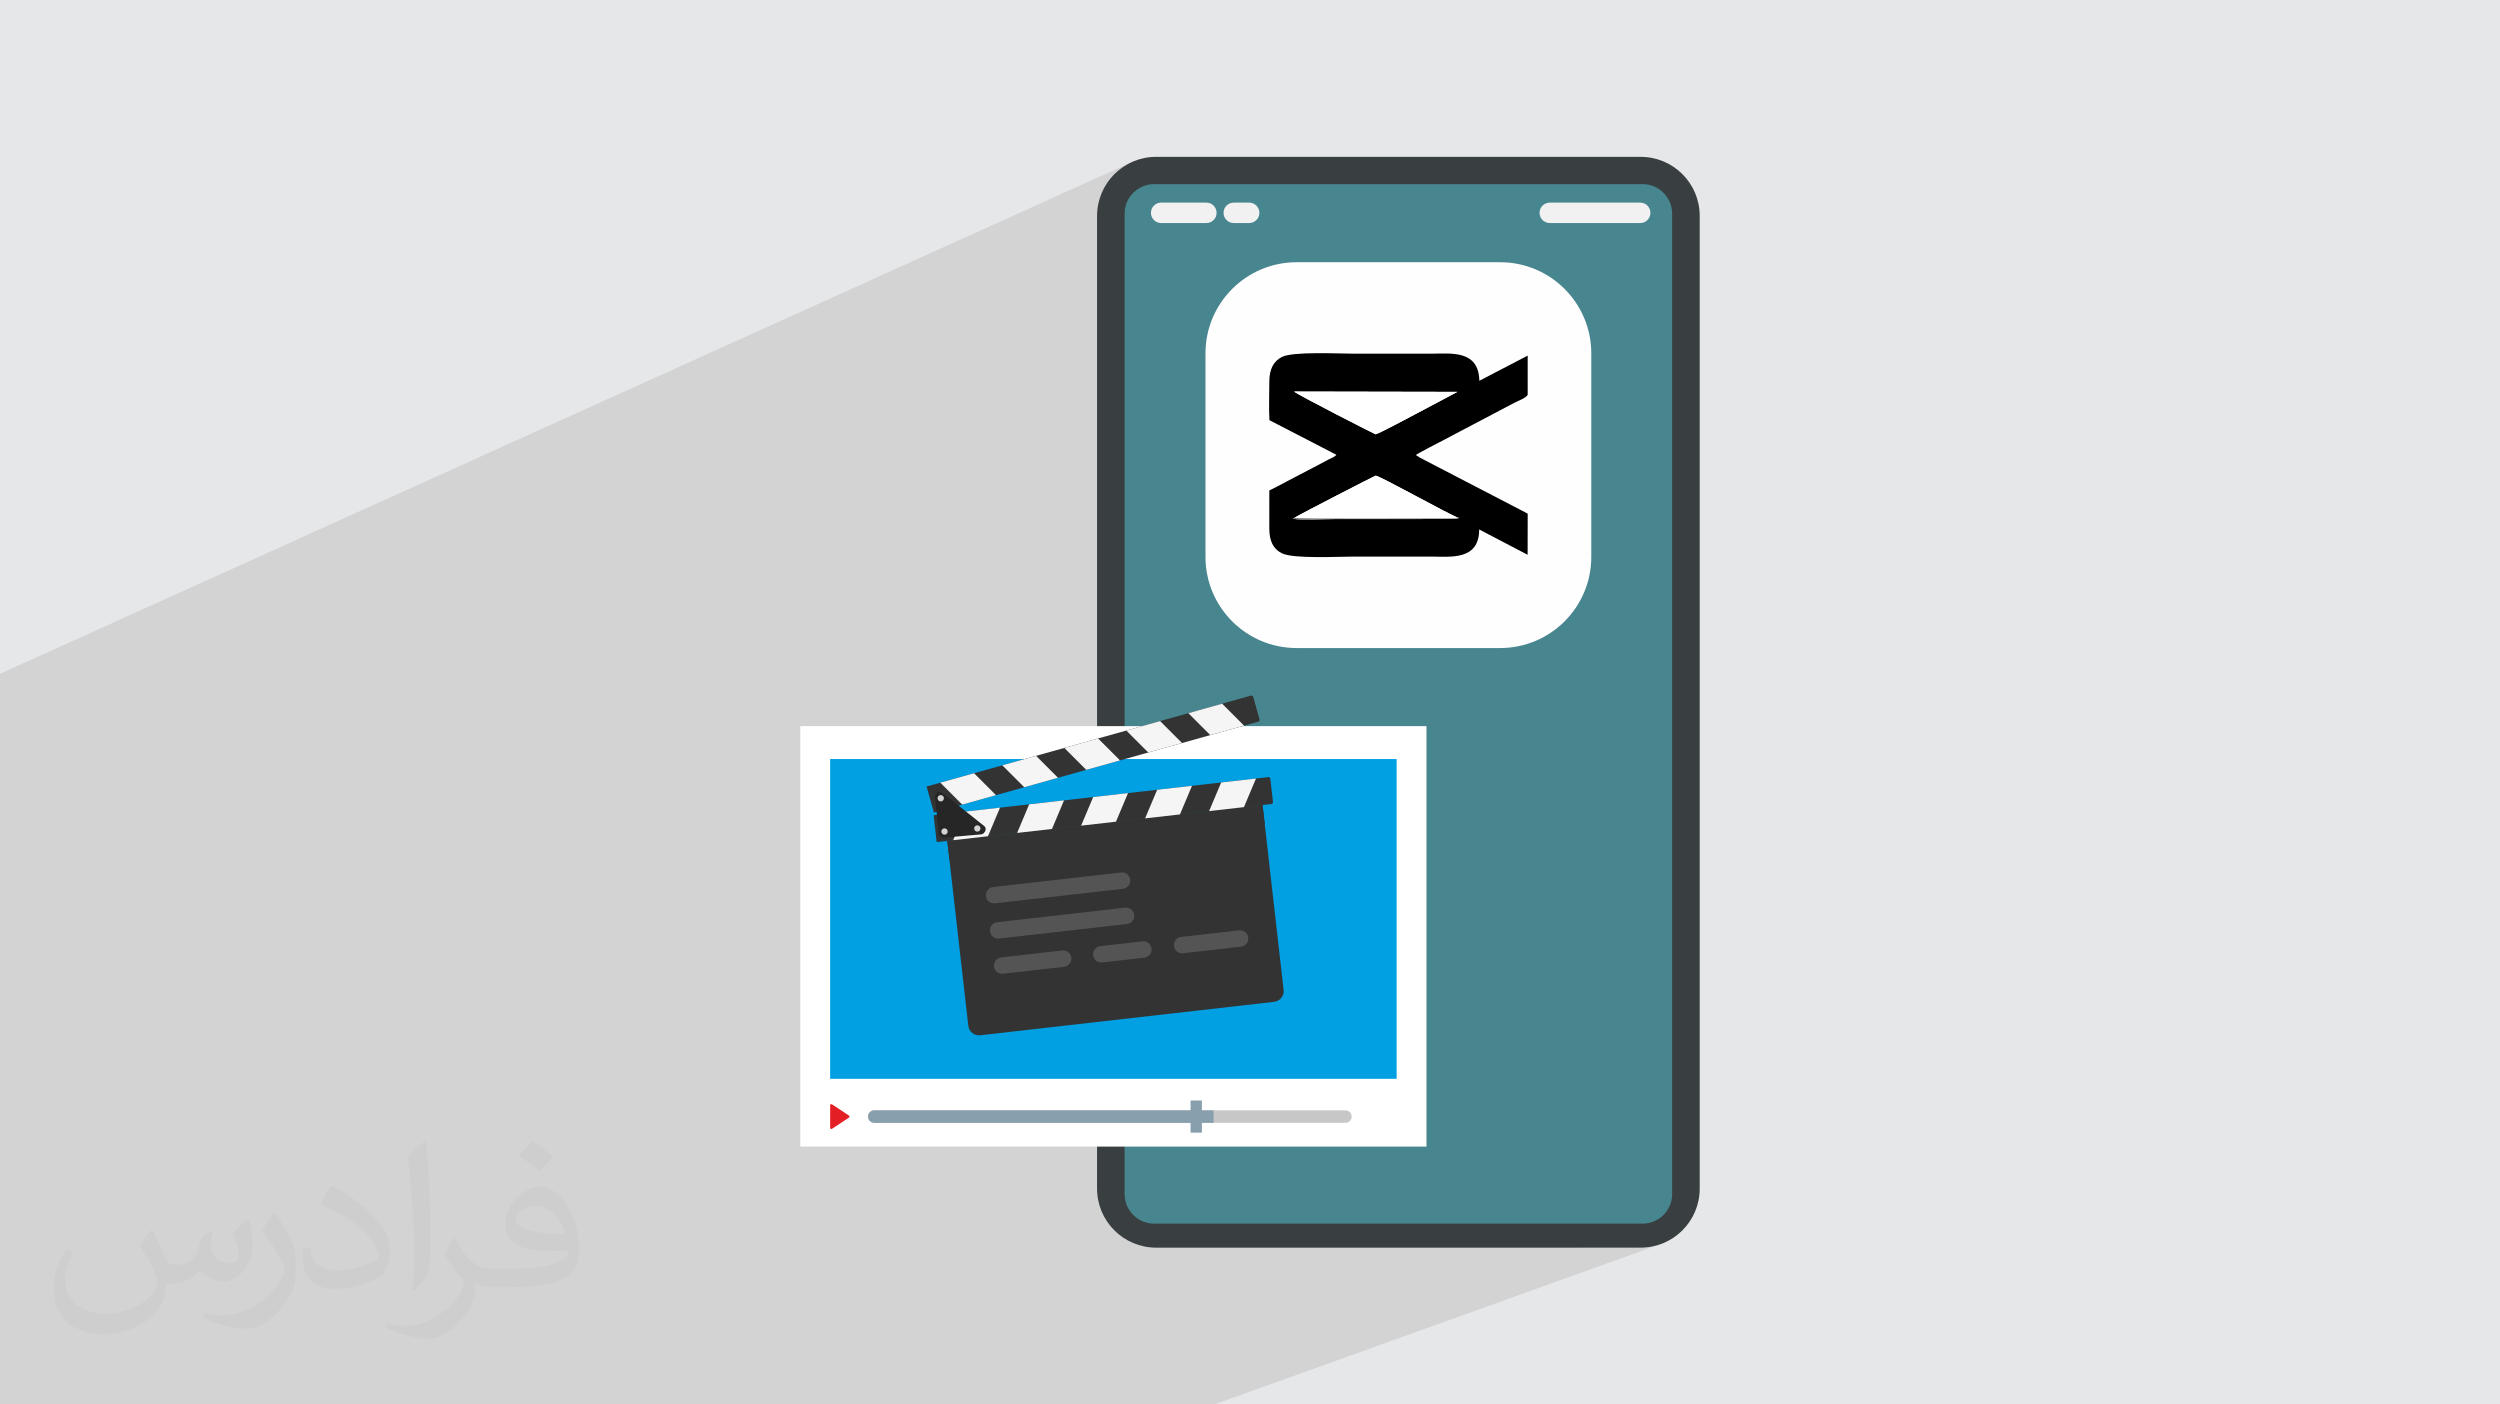 <?xml version="1.0" encoding="UTF-8"?>
<!DOCTYPE svg PUBLIC "-//W3C//DTD SVG 1.1//EN" "http://www.w3.org/Graphics/SVG/1.1/DTD/svg11.dtd">
<!-- Creator: CorelDRAW 2020 (64-Bit) -->
<svg xmlns="http://www.w3.org/2000/svg" xml:space="preserve" width="94.192mm" height="52.917mm" version="1.1" style="shape-rendering:geometricPrecision; text-rendering:geometricPrecision; image-rendering:optimizeQuality; fill-rule:evenodd; clip-rule:evenodd"
viewBox="0 0 9404.92 5283.66"
 xmlns:xlink="http://www.w3.org/1999/xlink"
 xmlns:xodm="http://www.corel.com/coreldraw/odm/2003">
 <defs>
  <style type="text/css">
   <![CDATA[
    .fil19 {fill:black}
    .fil21 {fill:#7F7F7F}
    .fil0 {fill:#E6E7E8}
    .fil18 {fill:#FEFEFE}
    .fil20 {fill:white}
    .fil11 {fill:#E31E24;fill-rule:nonzero}
    .fil7 {fill:#00A0E3;fill-rule:nonzero}
    .fil9 {fill:#1E3D4D;fill-rule:nonzero}
    .fil14 {fill:#242424;fill-rule:nonzero}
    .fil15 {fill:#262626;fill-rule:nonzero}
    .fil12 {fill:#333333;fill-rule:nonzero}
    .fil3 {fill:#393F40;fill-rule:nonzero}
    .fil4 {fill:#47858F;fill-rule:nonzero}
    .fil17 {fill:#545454;fill-rule:nonzero}
    .fil10 {fill:#889FAD;fill-rule:nonzero}
    .fil8 {fill:#C7C7C7;fill-rule:nonzero}
    .fil16 {fill:#D4D4D4;fill-rule:nonzero}
    .fil5 {fill:#F1F1F2;fill-rule:nonzero}
    .fil13 {fill:whitesmoke;fill-rule:nonzero}
    .fil6 {fill:white;fill-rule:nonzero}
    .fil2 {fill:#373435;fill-opacity:0.031}
    .fil1 {fill:#2B2A29;fill-opacity:0.102}
   ]]>
  </style>
 </defs>
 <g id="Layer_x0020_1">
  <polygon class="fil0" points="-0,0 9404.92,0 9404.92,5283.66 -0,5283.66 "/>
  <polygon class="fil1" points="4106.75,5283.66 2764,5283.66 2759.79,5283.66 2248.13,5283.66 2207.25,5283.66 2125.97,5283.66 2011.69,5283.66 1979.16,5283.66 1825.32,5283.66 1774.85,5283.66 1740.62,5283.66 1673.13,5283.66 1524.94,5283.66 1484.81,5283.66 880.21,5283.66 876.95,5283.66 567.13,5283.66 520.74,5283.66 487.73,5283.66 477.07,5283.66 474.66,5283.66 471.37,5283.66 471.12,5283.66 452.96,5283.66 448.81,5283.66 429.08,5283.66 410.78,5283.66 274.29,5283.66 248.88,5283.66 244.01,5283.66 217.13,5283.66 150.47,5283.66 122.38,5283.66 37.59,5283.66 24.63,5283.66 -0,5283.66 -0,5276.05 -0,5275.05 -0,5238.67 -0,5220.5 -0,5197.99 -0,5197.68 -0,5196.65 -0,5160.33 -0,5158.58 -0,5136.2 -0,5100.24 -0,5099.19 -0,5098.68 -0,5031.56 -0,5009.25 -0,5003.16 -0,4972 -0,4971.61 -0,4970.94 -0,4961.2 -0,4943.62 -0,4943.4 -0,4934.3 -0,4916.36 -0,4852.97 -0,4843.7 -0,4842.63 -0,4835.1 -0,4800.48 -0,4789 -0,4771.39 -0,4751.87 -0,4736.45 -0,4724.43 -0,4707.09 -0,4671.83 -0,4659.24 -0,4643.82 -0,4643.79 -0,4643.75 -0,4642.18 -0,4640.68 -0,4637.58 -0,4628.94 -0,4628.51 -0,4621.16 -0,4618.1 -0,4617.04 -0,4613.76 -0,4610.43 -0,4606.59 -0,4606.52 -0,4605.06 -0,4592.8 -0,4584.09 -0,4583.02 -0,4576.67 -0,4569.27 -0,4568.86 -0,4567.99 -0,4555.36 -0,4540.73 -0,4540.21 -0,4531.67 -0,4527.46 -0,4516.62 -0,4508.01 -0,4503.99 -0,4499.25 -0,4488.8 -0,4471.01 -0,4462.31 -0,4460.74 -0,4452.16 -0,4447.46 -0,4447.04 -0,4446 -0,4445.01 -0,4441.96 -0,4437.3 -0,4434.24 -0,4432.41 -0,4419.43 -0,4403.83 -0,4397.48 -0,4362.1 -0,4314.22 -0,4299.83 -0,4234.03 -0,4233.43 -0,4229.67 -0,4229.66 -0,4228.14 -0,4224.94 -0,4160.03 -0,4060.92 -0,4060.91 -0,3999.91 -0,3999.9 -0,3999.54 -0,3998.7 -0,3984.39 -0,3973.38 -0,3971.84 -0,3959.46 -0,3948.3 -0,3923.68 -0,3915.52 -0,3831.94 -0,3831.53 -0,3799.69 -0,3784.24 -0,3637.97 -0,3567.68 -0,3527.16 -0,3517.24 -0,3505.57 -0,3502.53 -0,3431.65 -0,3376.49 -0,3371.82 -0,3322.69 -0,3305.69 -0,3300.26 -0,3101.56 -0,2928.27 -0,2924.98 -0,2901.53 -0,2863.11 -0,2859.79 -0,2850.93 -0,2828.21 -0,2790.46 -0,2739.51 -0,2716.71 -0,2666.63 -0,2645.58 -0,2635.75 -0,2534.79 4262.79,607.5 4243.37,616.86 4225.05,627.98 4207.95,640.77 4192.17,655.11 4177.84,670.88 4165.04,687.99 4153.92,706.3 4144.57,725.72 4137.09,746.14 4131.62,767.43 4130.12,777.26 4298.64,701.43 4308.87,697.69 4319.52,694.95 4330.55,693.26 4341.93,692.69 6179.42,692.69 6190.8,693.26 6201.83,694.95 6212.48,697.69 6222.7,701.43 6232.42,706.11 6241.59,711.68 6250.15,718.08 6258.05,725.26 6265.21,733.16 6271.62,741.72 6277.19,750.88 6281.87,760.6 6285.6,770.82 6288.35,781.48 6290.04,792.51 6290.61,803.88 6290.61,4492.08 6290.04,4503.44 6288.35,4514.49 6285.6,4525.14 6281.87,4535.35 6277.19,4545.07 6271.62,4554.24 6265.21,4562.8 6258.05,4570.69 6250.15,4577.87 6241.59,4584.27 6232.42,4589.84 6222.7,4594.52 6212.48,4598.26 5948.32,4693.62 6172.08,4693.62 6194.79,4692.48 6216.85,4689.11 6238.15,4683.64 4567.92,5283.66 4530.82,5283.66 4313.95,5283.66 "/>
  <path class="fil2" d="M571.37 4628.22c17.95,27.21 29.6,53.36 40.96,82.43 8.45,16.91 12.93,48.09 52.57,48.09 11.61,0 28.28,-3.42 43.06,-11.61 16.63,-8.73 29.32,-21.94 35.94,-42l15.85 -53.36 38.57 -19.02 2.64 2.64c-5.27,20.09 -6.59,39.36 -6.59,54.43 0,44.63 38.57,61.56 69.22,61.56 17.95,0 34.09,-8.73 34.09,-25.11 0,-21.13 -8.98,-57.06 -20.62,-89.29 17.95,-17.95 35.94,-35.94 56.53,-50.47l3.17 1.6c8.98,38.04 14,75.56 14,100.66 0,24.57 -10.83,51.79 -19.81,69.49 -18.49,34.87 -51.25,62.62 -90.87,62.62 -30.1,0 -63.65,-15.07 -86.66,-43.06l-1.32 0c-21.66,26.96 -55.22,51.25 -108.86,51.25l-16.63 0c-2.64,35.41 -10.29,60.49 -21.94,82.95 -31.95,62.34 -126.81,106.47 -216.1,106.47 -124.17,0 -186.51,-71.59 -186.51,-166.96 0,-58.91 19.27,-113.6 48.88,-152.42l24.29 10.04c-18.49,35.41 -30.91,68.68 -30.91,101.45 0,89.29 72.66,131.83 156.4,131.83 77.68,0 173.83,-49.41 191.28,-106.72 -6.59,-62.62 -30.1,-91.93 -66.04,-148.99 10.83,-19.02 24.83,-38.04 42.28,-58.38l3.17 0 0 0 0 0 -0.02 -0.09zm1432.14 -336.04c26.15,16.39 51.79,35.66 76.87,57.85 -14,19.81 -31.45,37.79 -53.11,53.64 -25.11,-20.34 -50.19,-37.79 -75.84,-56.27 17.42,-19.55 34.62,-38.29 52.04,-55.22l0 0 0 0 0 0 0 0 0 0 0.03 0zm13.47 244.11c-42.28,0 -76.87,27.75 -76.87,48.34 0,44.13 84.53,57.85 185.72,57.31 -12.68,-51.79 -57.06,-105.68 -108.86,-105.68l0.01 0.03zm-94.86 236.19c54.96,0 103.04,-1.6 139.74,-10.83 40.96,-10.29 75.56,-30.91 75.56,-45.17 0,-3.7 0,-8.19 -1.32,-11.89 -22.98,2.11 -49.41,2.11 -72.38,2.11 -74.49,0 -131.55,-16.91 -154.02,-58.66 -5.55,-11.61 -9.51,-24.57 -9.51,-39.36 0,-40.43 17.42,-79.79 48.09,-107 25.61,-22.45 53.89,-36.44 82.67,-36.44 52.04,0 93.51,41.75 122.57,107.54 15.85,35.94 26.68,77.4 26.68,129.72 0,34.87 -9.51,64.19 -31.17,85.85 -40.43,39.11 -114.92,53.89 -229.04,53.89l-51.79 0 0 0 -13.47 0c-28.28,0 -48.62,-5.02 -64.72,-17.42l-2.64 0c0.79,6.59 1.32,12.93 1.32,19.02 0,25.61 -8.45,58.38 -25.61,84.53 -50.72,75.3 -105.68,108.04 -153.24,108.04 -48.09,0 -107,-18.49 -160.11,-42.54l9.51 -18.49c17.17,7.13 40.96,11.89 73.7,11.89 85.85,0 198.66,-82.43 212.66,-163 -3.17,-6.59 -8.98,-15.32 -17.17,-24.57 -25.11,-29.85 -40.96,-54.68 -55.75,-80.83 12.68,-25.11 24.29,-45.17 35.13,-63.4l4.49 -0.53c36.72,74.77 69.99,117.55 144.23,117.55l11.61 0 0 0 53.89 0 0 0 0 0 0 0 0 0 0 0 0.09 0.01zm-371.98 79c6.34,-34.34 6.87,-72.91 6.87,-108.86l0 -53.36c0,-99.6 -12.68,-244.36 -22.98,-338.68 17.95,-19.27 43.06,-42 62.87,-57.31l5.81 1.6c13.47,118.62 16.63,256 16.63,383.06 0,33.3 -1.32,65.79 -4.49,89.55 -1.85,30.1 -19.27,52.83 -56.53,87.7l-8.19 -3.7zm-382.8 -157.19c1.85,46.77 24.83,83.49 105.15,83.49 49.93,0 92.19,-12.93 138.96,-35.13 8.45,-3.7 12.93,-8.73 12.93,-12.93 0,-29.32 -22.45,-68.15 -60.23,-103.55 -36.72,-33.3 -85.34,-62.62 -130.76,-82.18 -15.6,-6.59 -20.62,-13.47 -20.62,-20.09 0,-13.47 17.95,-41.75 32.77,-62.09l5.02 -0.53c52.04,27.21 110.17,67.64 153.24,112.53 39.11,41.47 63.4,83.49 63.4,129.19 0,33.81 -10.29,65.51 -26.96,95.11 -57.06,28.79 -117.83,50.72 -178.06,50.72 -73.17,0 -123.1,-34.34 -123.1,-114.92 0,-8.73 0,-22.19 3.17,-39.64l25.11 0 0 0 0 0 0 0 0 0 0 0 -0.02 0zm-132.37 -132.9l45.45 73.45c16.63,27.21 32.23,56.81 32.23,103.55l0 59.7c0,48.34 -30.91,100.13 -80.83,151.38 -39.11,34.62 -73.7,49.41 -105.68,49.41 -47.55,0 -101.98,-14.79 -164.85,-41.75l7.13 -18.49c19.81,5.27 42.79,9.77 71.06,9.77 90.36,-0.53 182.8,-66.57 225.08,-147.15 5.02,-9.26 6.87,-17.95 6.87,-24.04 0,-9.26 -5.02,-19.55 -8.98,-28.79 -22.98,-43.31 -48.62,-82.95 -76.87,-119.68 14.79,-23.25 29.6,-45.7 45.7,-67.9l3.7 0.53 0 0 0 0 0 0 0 0 0 0 -0.02 0.01z"/>
  <g id="_2381288265600">
   <g>
    <path class="fil3" d="M6172.08 4693.62l-1822.81 0c-122.69,0 -222.16,-99.47 -222.16,-222.16l0 -3659.26c0,-122.69 99.47,-222.16 222.16,-222.16l1822.81 0c122.7,0 222.16,99.47 222.16,222.16l0 3659.26c0,122.69 -99.46,222.16 -222.16,222.16z"/>
    <path class="fil4" d="M6179.42 4603.26l-1837.5 0c-61.41,0 -111.19,-49.78 -111.19,-111.18l0 -3688.2c0,-61.41 49.78,-111.19 111.19,-111.19l1837.5 0c61.41,0 111.18,49.78 111.18,111.19l0 3688.2c0,61.4 -49.77,111.18 -111.18,111.18z"/>
    <path class="fil5" d="M4538.35 839.12l-170.11 0c-21.23,0 -38.44,-17.21 -38.44,-38.44 0,-21.23 17.21,-38.44 38.44,-38.44l170.11 0c21.24,0 38.44,17.21 38.44,38.44 0,21.23 -17.2,38.44 -38.44,38.44z"/>
    <path class="fil5" d="M4699.33 839.12l-58.02 0c-21.23,0 -38.44,-17.21 -38.44,-38.44 0,-21.23 17.21,-38.44 38.44,-38.44l58.02 0c21.23,0 38.44,17.21 38.44,38.44 0,21.23 -17.21,38.44 -38.44,38.44z"/>
    <path class="fil5" d="M6170.37 839.12l-340.18 0c-21.23,0 -38.44,-17.21 -38.44,-38.44 0,-21.23 17.21,-38.44 38.44,-38.44l340.18 0c21.24,0 38.45,17.21 38.45,38.44 0,21.23 -17.21,38.44 -38.45,38.44z"/>
   </g>
   <g>
    <polygon class="fil6" points="5366.38,4313.41 3010.67,4313.41 3010.67,2731.65 5366.38,2731.65 "/>
    <polygon class="fil7" points="3122.99,2855.45 5254.06,2855.45 5254.06,4058.44 3122.99,4058.44 "/>
    <path class="fil8" d="M5084.98 4200.52c0,12.97 -10.56,23.53 -23.53,23.53l-1772.44 0c-12.98,0 -23.54,-10.56 -23.54,-23.53 0,-12.99 10.56,-23.55 23.54,-23.55l1772.44 0c12.97,0 23.53,10.56 23.53,23.55z"/>
    <path class="fil9" d="M4555.49 4186.93l-1266.49 0c-7.5,0 -13.58,6.08 -13.58,13.58 0,7.5 6.08,13.58 13.58,13.58l1266.49 0 0 -27.16z"/>
    <path class="fil10" d="M4565.45 4224.06l-1276.45 0c-12.97,0 -23.53,-10.56 -23.53,-23.54 0,-12.98 10.56,-23.54 23.53,-23.54l1276.45 0 0 47.09z"/>
    <polygon class="fil10" points="4521.44,4260.98 4478.85,4260.98 4478.85,4140.04 4521.44,4140.04 "/>
    <path class="fil11" d="M3123 4242.7l0 -84.37c0,-3.61 4.02,-5.78 7.03,-3.78l63.7 42.19c2.71,1.8 2.71,5.77 0,7.56l-63.7 42.2c-3.01,2 -7.03,-0.17 -7.03,-3.78z"/>
    <path class="fil12" d="M4793.25 3768.88l-1105.74 125.73c-22.21,2.53 -42.25,-13.42 -44.76,-35.62l-79.16 -696.15 1186.12 -134.88 79.16 696.15c2.53,22.2 -13.43,42.24 -35.63,44.76z"/>
    <polygon class="fil12" points="4757.96,3100.46 3571.83,3235.33 3563.59,3162.85 4749.72,3027.98 "/>
    <path class="fil12" d="M4783.07 3024.61l-1259.33 143.2 -11.5 -101.14 1259.33 -143.2c3.65,-0.41 6.94,2.21 7.36,5.86l9.99 87.92c0.42,3.65 -2.21,6.94 -5.85,7.36z"/>
    <polygon class="fil13" points="3585.68,3160.76 3631.01,3053.17 3762.1,3038.27 3716.77,3145.87 "/>
    <polygon class="fil13" points="3826.41,3133.4 3871.74,3025.8 4002.83,3010.89 3957.5,3118.49 "/>
    <polygon class="fil13" points="4067.13,3106.02 4112.46,2998.43 4243.56,2983.52 4198.22,3091.12 "/>
    <polygon class="fil13" points="4307.86,3078.65 4353.19,2971.05 4484.28,2956.14 4438.95,3063.74 "/>
    <polygon class="fil13" points="4548.58,3051.27 4593.92,2943.68 4725.01,2928.78 4679.68,3036.37 "/>
    <path class="fil12" d="M3513.28 3056.84l1220.43 -342.04c3.53,-0.99 5.6,-4.66 4.6,-8.2l-23.87 -85.2c-1,-3.53 -4.66,-5.6 -8.2,-4.6l-1220.43 342.04 27.47 98z"/>
    <polygon class="fil13" points="4680.07,2729.83 4597.54,2647.26 4470.49,2682.87 4553.04,2765.43 "/>
    <polygon class="fil13" points="4446.79,2795.22 4364.25,2712.64 4237.21,2748.25 4319.75,2830.82 "/>
    <polygon class="fil13" points="4213.5,2860.6 4130.97,2778.02 4003.92,2813.63 4086.46,2896.21 "/>
    <polygon class="fil13" points="3980.21,2925.98 3897.67,2843.42 3770.63,2879.01 3853.18,2961.59 "/>
    <polygon class="fil13" points="3746.93,2991.36 3664.38,2908.8 3537.34,2944.4 3619.89,3026.97 "/>
    <path class="fil14" d="M3533.08 3137.92l-15.65 -137.58c-1.52,-13.38 13.9,-21.93 24.43,-13.54l157.3 125.18c10.68,8.5 5.51,25.69 -8.1,26.89l-141.65 12.4c-8.17,0.72 -15.42,-5.2 -16.35,-13.35z"/>
    <path class="fil15" d="M3536.31 3133.31l-15.65 -137.58c-1.52,-13.39 13.9,-21.93 24.43,-13.54l157.3 125.17c10.68,8.51 5.51,25.7 -8.1,26.89l-141.65 12.41c-8.17,0.71 -15.42,-5.21 -16.35,-13.35z"/>
    <path class="fil16" d="M3550.92 3001.68c0.74,6.55 -3.96,12.47 -10.52,13.21 -6.55,0.75 -12.47,-3.96 -13.22,-10.51 -0.74,-6.55 3.96,-12.47 10.52,-13.22 6.55,-0.74 12.47,3.96 13.22,10.52z"/>
    <path class="fil16" d="M3688.52 3115.33c0.74,6.55 -3.96,12.47 -10.52,13.21 -6.55,0.75 -12.47,-3.96 -13.22,-10.51 -0.74,-6.55 3.97,-12.47 10.52,-13.22 6.55,-0.74 12.47,3.96 13.22,10.52z"/>
    <path class="fil16" d="M3565.14 3126.79c0.75,6.55 -3.96,12.47 -10.51,13.21 -6.56,0.75 -12.47,-3.96 -13.22,-10.51 -0.75,-6.55 3.96,-12.47 10.52,-13.22 6.55,-0.75 12.47,3.96 13.21,10.52z"/>
    <path class="fil17" d="M3743.27 3398.34c-16.96,1.87 -32.24,-10.37 -34.11,-27.34 -1.88,-16.97 10.36,-32.25 27.34,-34.12l481.16 -54.72c16.97,-1.87 32.25,10.37 34.12,27.35 1.87,16.96 -10.37,32.24 -27.34,34.11l-481.17 54.72z"/>
    <path class="fil17" d="M3758.33 3530.75c-16.96,1.87 -32.24,-10.37 -34.11,-27.35 -1.88,-16.96 10.36,-32.24 27.34,-34.12l481.16 -54.71c16.97,-1.88 32.25,10.36 34.12,27.34 1.88,16.97 -10.36,32.25 -27.34,34.12l-481.17 54.72z"/>
    <path class="fil17" d="M3773.4 3663.16c-16.97,1.87 -32.25,-10.37 -34.12,-27.34 -1.88,-16.97 10.36,-32.25 27.34,-34.12l229.39 -26.09c16.97,-1.87 32.24,10.37 34.12,27.35 1.87,16.96 -10.37,32.24 -27.35,34.12l-229.38 26.08z"/>
    <path class="fil17" d="M4146.39 3620.75c-16.97,1.87 -32.25,-10.37 -34.12,-27.34 -1.87,-16.97 10.37,-32.25 27.34,-34.12l158.52 -18.02c16.97,-1.88 32.25,10.36 34.12,27.34 1.87,16.97 -10.37,32.24 -27.34,34.12l-158.52 18.02z"/>
    <path class="fil17" d="M4450.38 3586.18c-16.97,1.87 -32.25,-10.37 -34.12,-27.34 -1.87,-16.97 10.37,-32.25 27.34,-34.12l218.21 -24.81c16.96,-1.87 32.24,10.37 34.11,27.34 1.88,16.97 -10.36,32.25 -27.34,34.12l-218.2 24.81z"/>
   </g>
   <g id="_1550752895664">
    <path class="fil18" d="M4877.79 986.5l765.79 0c189.29,0 342.8,153.51 342.8,342.8l0 765.79c0,189.29 -153.51,342.8 -342.8,342.8l-765.79 0c-189.29,0 -342.8,-153.51 -342.8,-342.8l-0.01 -765.79c0.01,-189.29 153.52,-342.8 342.81,-342.8z"/>
    <g>
     <path class="fil19" d="M4869.99 1947.71c18.4,-12.19 302.85,-158.09 305.04,-158.27 12.82,-1.07 284.9,150.91 307.01,156.56 4.67,2.24 3.54,-1.43 5.33,2.5 -4.38,3.5 0.72,2.27 -6.74,3.99l-459.22 0.29c-40.33,0 -122.27,4.58 -157.68,-1.09l6.27 -3.98zm459.85 -392.45c-17.46,9.43 -148.18,78.91 -154.88,78.53 -2.33,-0.13 -291.81,-147.63 -306.65,-160.8l614.17 1.22 -152.65 81.05zm-554.33 25.39l251.98 130.25c-7.73,9.33 -17.58,11.27 -31.15,18.45 -11.08,5.86 -20.75,11.18 -31.23,16.79l-126.62 66.14c-19.69,10.6 -43.75,23.76 -63.37,32.69 0,47.27 0.07,94.54 -0.03,141.81 -0.09,48.59 14.82,78.33 46.96,94.47 43.63,21.91 211.95,12.54 273.06,12.54 95.44,0 190.88,0 286.32,0 73.42,0 183.09,16.23 183.2,-102.05l182.21 95.27 0.27 -154.82 -393.24 -204.21c-4.76,-2.55 -8.06,-4.26 -12.9,-6.8l-14.5 -9.39c9.92,-8.28 87.15,-46.93 105.61,-57l263.63 -138.9c12.38,-6.76 45.61,-18.46 51.4,-30.88l-0.03 -147.23 -181.88 94.7c-2.21,-118.08 -108.69,-101.96 -183.77,-101.96 -95.44,0 -190.88,0 -286.32,0 -59.02,0 -230.61,-9.11 -272.61,12.28 -31.79,16.2 -47.47,46.25 -47.41,93.99 0.06,46.43 -2.12,98.09 0.43,143.85z"/>
     <path class="fil20" d="M4869.99 1947.71c2.99,5.46 498.47,1.91 593.67,2.38 17.92,0.09 13.9,-0.49 18.37,-4.08 -22.11,-5.65 -294.18,-157.63 -307.01,-156.56 -2.19,0.18 -286.64,146.08 -305.04,158.27z"/>
     <path class="fil20" d="M5482.49 1474.22l-614.17 -1.22c14.84,13.17 304.32,160.67 306.65,160.8 6.7,0.38 137.41,-69.11 154.88,-78.53l152.65 -81.05z"/>
     <path class="fil21" d="M5482.03 1946c-4.47,3.58 -0.45,4.17 -18.37,4.08 -95.21,-0.48 -590.69,3.09 -593.67,-2.38l-6.27 3.97c35.41,5.67 117.35,1.09 157.68,1.09l459.22 -0.28c7.46,-1.74 2.36,-0.49 6.74,-3.99 -1.79,-3.92 -0.66,-0.26 -5.33,-2.5z"/>
    </g>
   </g>
  </g>
 </g>
</svg>
